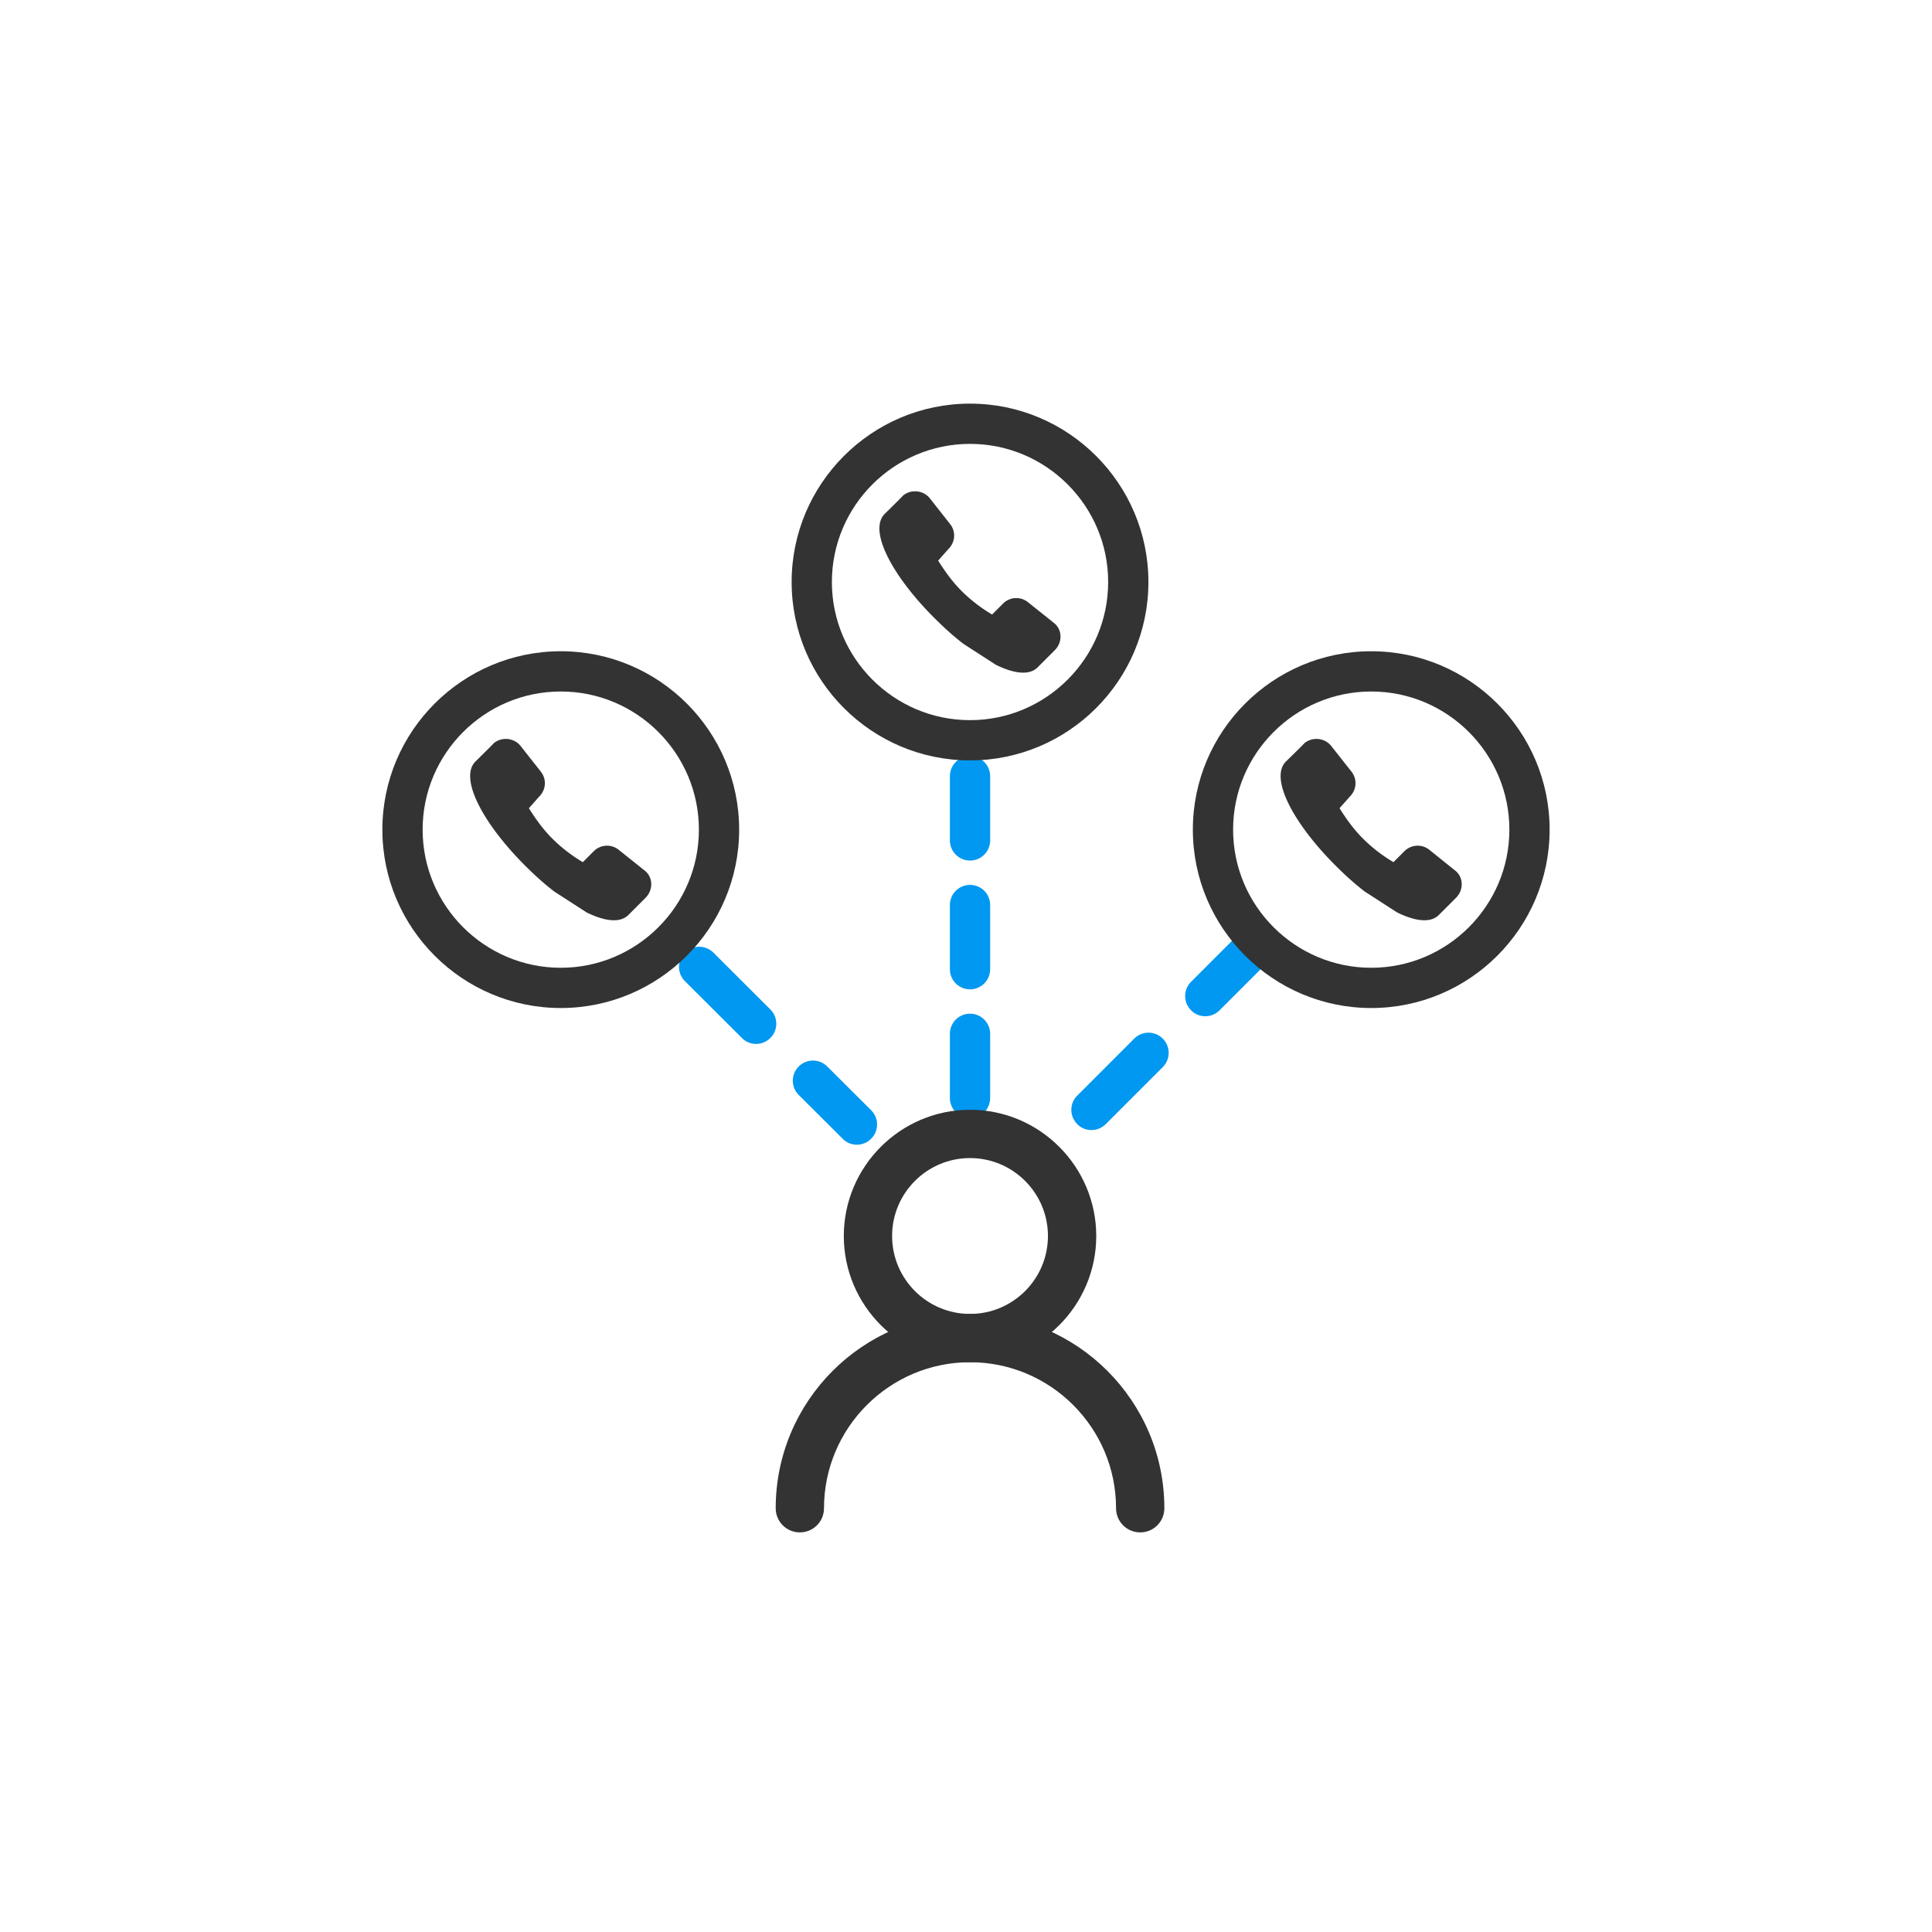<?xml version="1.0" encoding="UTF-8" standalone="no"?>
<svg xmlns="http://www.w3.org/2000/svg" xmlns:xlink="http://www.w3.org/1999/xlink" class="icon" viewBox="0 0 1024 1024" version="1.1" width="200" height="200">
  <path d="M578.475 598.955c-2.731 0-5.461-1.024-7.509-3.157a10.667 10.667 0 0 1 0-15.104l30.208-30.208c4.181-4.181 10.923-4.181 15.104 0s4.181 10.923 0 15.104l-30.208 30.208c-2.133 2.133-4.864 3.157-7.595 3.157z m60.331-60.331c-2.731 0-5.461-1.024-7.509-3.157a10.667 10.667 0 0 1 0-15.104l23.296-23.296c4.181-4.181 10.923-4.181 15.104 0s4.181 10.923 0 15.104l-23.296 23.296c-2.133 2.133-4.864 3.157-7.595 3.157z" fill="#0098F0"></path>
  <path d="M726.784 534.272c-52.139 0-94.549-42.411-94.549-94.549s42.411-94.549 94.549-94.549 94.549 42.411 94.549 94.549-42.411 94.549-94.549 94.549z m0-167.765c-40.363 0-73.216 32.853-73.216 73.216s32.853 73.216 73.216 73.216 73.216-32.853 73.216-73.216-32.853-73.216-73.216-73.216z" fill="#333333"></path>
  <path d="M740.437 483.584c9.728 4.779 17.749 5.717 22.101 1.451l9.131-9.131c4.096-4.096 4.096-10.496 0-14.165L757.76 450.56a9.899 9.899 0 0 0-13.483 0.683l-5.717 5.717c-6.144-3.669-11.435-7.765-16.213-12.544-4.608-4.608-8.448-9.813-12.373-16.043l5.461-6.144c3.669-3.669 4.096-9.387 0.683-13.483l-10.496-13.312c-3.413-4.352-9.813-5.035-14.165-1.621-0.256 0.427-9.899 9.813-9.899 9.813-8.704 8.704 3.669 32.512 26.283 55.125 5.12 5.12 10.325 9.813 15.445 13.739" fill="#333333"></path>
  <path d="M454.144 606.72c-2.731 0-5.461-1.024-7.509-3.157l-23.296-23.211c-4.181-4.181-4.181-10.923 0-15.104s10.923-4.181 15.104 0l23.296 23.211c4.181 4.181 4.181 10.923 0 15.104-2.133 2.133-4.864 3.157-7.595 3.157z m-53.419-53.419c-2.731 0-5.461-1.024-7.509-3.157l-30.208-30.123c-4.181-4.181-4.181-10.923 0-15.104s10.923-4.181 15.104 0l30.208 30.123c4.181 4.181 4.181 10.923 0 15.104-2.133 2.133-4.864 3.157-7.595 3.157z" fill="#0098F0"></path>
  <path d="M297.216 534.272c-52.139 0-94.549-42.411-94.549-94.549s42.411-94.549 94.549-94.549 94.549 42.411 94.549 94.549-42.411 94.549-94.549 94.549z m0-167.765c-40.363 0-73.216 32.853-73.216 73.216s32.853 73.216 73.216 73.216 73.216-32.853 73.216-73.216-32.853-73.216-73.216-73.216z" fill="#333333"></path>
  <path d="M310.869 483.584c9.728 4.779 17.749 5.717 22.101 1.451l9.131-9.131c4.096-4.096 4.096-10.496 0-14.165l-13.995-11.179a9.899 9.899 0 0 0-13.483 0.683l-5.717 5.717c-6.144-3.669-11.435-7.765-16.213-12.544-4.608-4.608-8.448-9.813-12.373-16.043l5.461-6.144c3.669-3.669 4.096-9.387 0.683-13.483l-10.496-13.312c-3.413-4.352-9.813-5.035-14.165-1.621-0.256 0.427-9.813 9.813-9.813 9.813-8.704 8.704 3.669 32.512 26.283 55.125 5.12 5.12 10.325 9.813 15.445 13.739" fill="#333333"></path>
  <path d="M514.133 592.64c-5.888 0-10.667-4.779-10.667-10.667v-34.133a10.667 10.667 0 0 1 21.333 0v34.133c0 5.888-4.779 10.667-10.667 10.667z m0-68.267c-5.888 0-10.667-4.779-10.667-10.667v-34.133a10.667 10.667 0 0 1 21.333 0v34.133c0 5.888-4.779 10.667-10.667 10.667z m0-68.267c-5.888 0-10.667-4.779-10.667-10.667v-34.133a10.667 10.667 0 0 1 21.333 0v34.133c0 5.888-4.779 10.667-10.667 10.667z" fill="#0098F0"></path>
  <path d="M514.133 403.029c-52.139 0-94.549-42.411-94.549-94.549s42.411-94.549 94.549-94.549 94.549 42.411 94.549 94.549-42.411 94.549-94.549 94.549z m0-167.765c-40.363 0-73.216 32.853-73.216 73.216s32.853 73.216 73.216 73.216 73.216-32.853 73.216-73.216-32.853-73.216-73.216-73.216z" fill="#333333"></path>
  <path d="M527.787 352.341c9.728 4.779 17.749 5.717 22.101 1.451l9.131-9.131c4.096-4.096 4.096-10.496 0-14.165l-13.995-11.179a9.899 9.899 0 0 0-13.483 0.683l-5.717 5.717c-6.144-3.669-11.435-7.765-16.213-12.544-4.608-4.608-8.448-9.813-12.373-16.043l5.461-6.144c3.669-3.669 4.096-9.387 0.683-13.483l-10.496-13.312c-3.413-4.352-9.813-5.035-14.165-1.621-0.256 0.427-9.813 9.813-9.813 9.813-8.704 8.704 3.669 32.512 26.283 55.125 5.12 5.12 10.325 9.813 15.445 13.739" fill="#333333"></path>
  <path d="M514.133 722.005c-36.864 0-66.901-30.037-66.901-66.901s30.037-66.901 66.901-66.901 66.901 30.037 66.901 66.901-30.037 66.901-66.901 66.901z m0-108.203c-22.784 0-41.301 18.517-41.301 41.301s18.517 41.301 41.301 41.301 41.301-18.517 41.301-41.301-18.517-41.301-41.301-41.301z" fill="#333333"></path>
  <path d="M604.331 812.203c-7.083 0-12.8-5.717-12.8-12.8 0-42.667-34.731-77.397-77.397-77.397s-77.397 34.731-77.397 77.397c0 7.083-5.717 12.8-12.8 12.8s-12.8-5.717-12.8-12.8c0-56.832 46.165-102.997 102.997-102.997s102.997 46.165 102.997 102.997c0 7.083-5.717 12.8-12.8 12.8z" fill="#333333"></path>
</svg>
